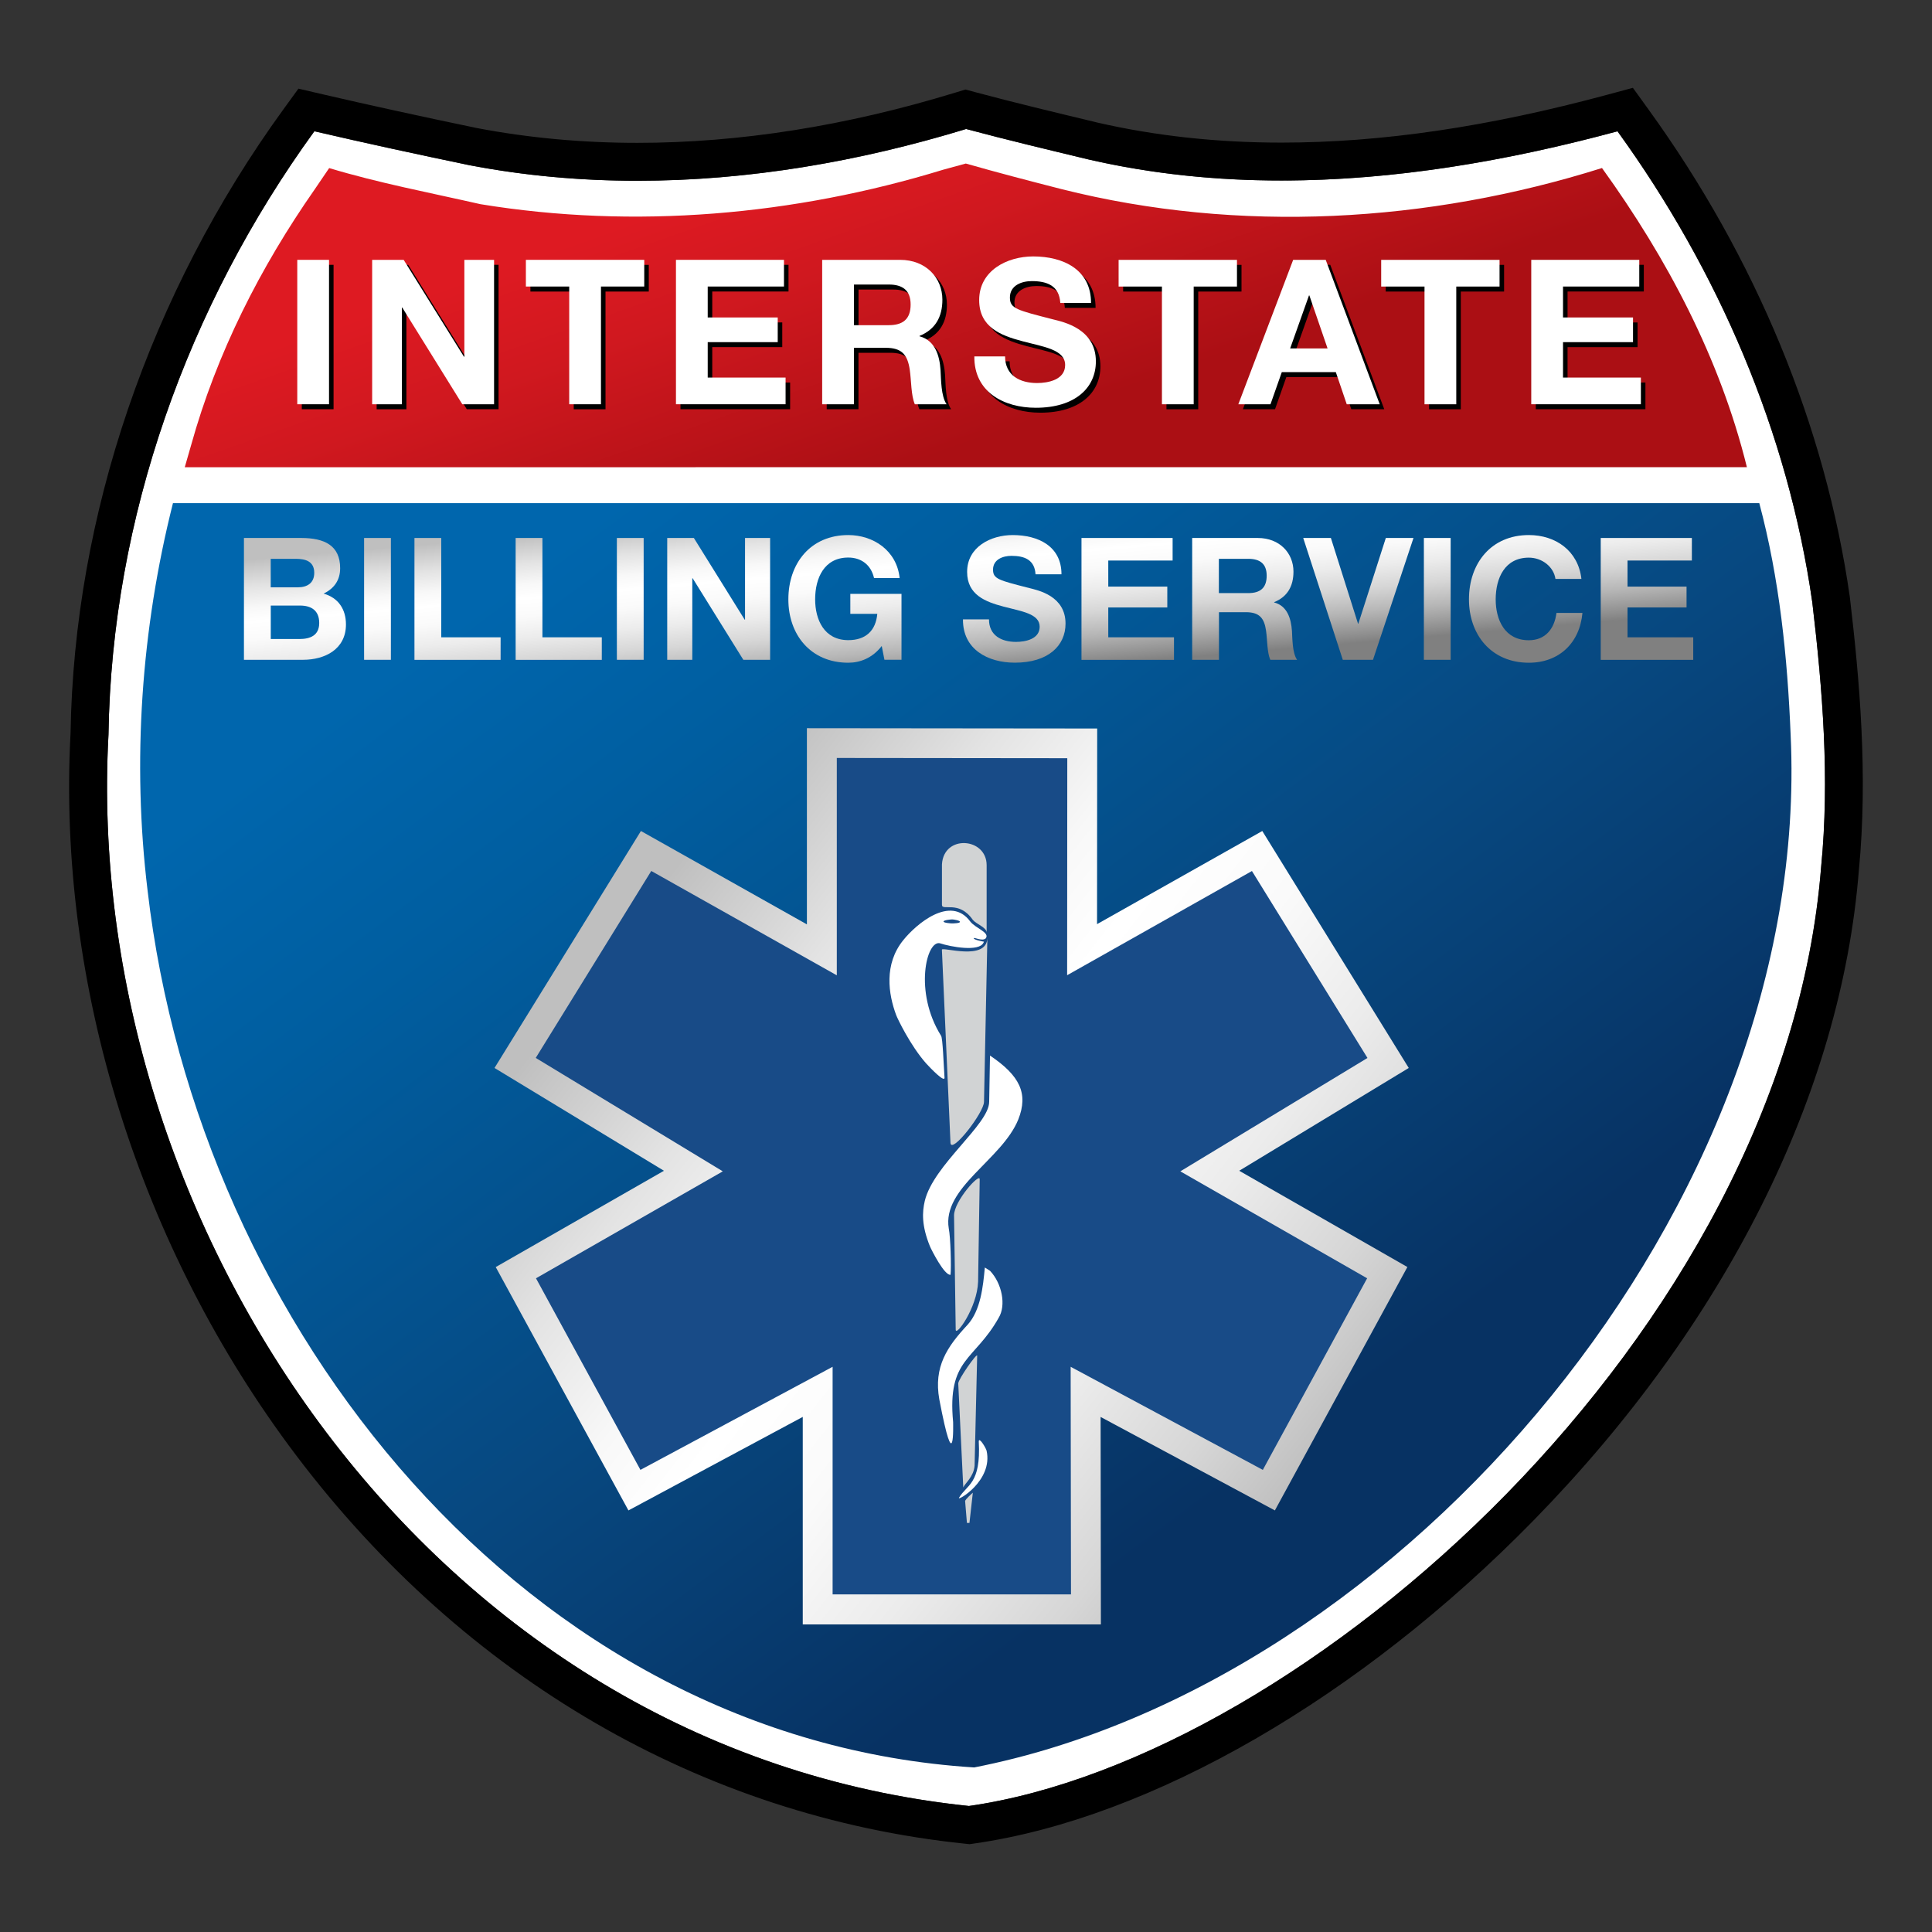 <?xml version="1.0" encoding="utf-8"?>
<!-- Generator: Adobe Illustrator 25.3.1, SVG Export Plug-In . SVG Version: 6.00 Build 0)  -->
<svg version="1.1" id="Layer_1" xmlns="http://www.w3.org/2000/svg" xmlns:xlink="http://www.w3.org/1999/xlink" x="0px" y="0px"
	 viewBox="0 0 396 396" style="enable-background:new 0 0 396 396;" xml:space="preserve">
<rect x="0" y="0" width="396" height="396" fill="#333333" stroke="none"/>
<style type="text/css">
	.st0{fill:#FFFFFF;}
	.st1{fill:url(#SVGID_1_);}
	.st2{fill:url(#SVGID_2_);}
	.st3{fill-rule:evenodd;clip-rule:evenodd;fill:url(#SVGID_3_);}
	.st4{fill-rule:evenodd;clip-rule:evenodd;fill:#184B87;}
	.st5{fill-rule:evenodd;clip-rule:evenodd;fill:#D1D3D4;}
	.st6{fill-rule:evenodd;clip-rule:evenodd;fill:#FFFFFF;}
	.st7{fill:url(#SVGID_4_);}
	.st8{fill:url(#SVGID_5_);}
	.st9{fill:url(#SVGID_6_);}
	.st10{fill:url(#SVGID_7_);}
	.st11{fill:url(#SVGID_8_);}
	.st12{fill:url(#SVGID_9_);}
	.st13{fill:url(#SVGID_10_);}
	.st14{fill:url(#SVGID_11_);}
	.st15{fill:url(#SVGID_12_);}
	.st16{fill:url(#SVGID_13_);}
	.st17{fill:url(#SVGID_14_);}
	.st18{fill:url(#SVGID_15_);}
	.st19{fill:url(#SVGID_16_);}
	.st20{fill:url(#SVGID_17_);}
</style>
<g>
	<g>
		<path class="st0" d="M198.02,26.44c-32.77,10.02-67.9,13.92-101.79,7.43c-10.62-2.21-21.22-4.5-31.8-6.96
			c-26,35.81-41.52,79.28-42.2,123.67C16.79,250.71,88.02,358.69,198.6,370.17c68.56-9.78,167.13-96.73,174.67-192.47
			c1.77-18.08,0.31-36.26-1.81-54.23c-4.98-34.89-19.32-68.1-39.93-96.56c-35.16,9.5-72.44,14.04-108.35,5.79
			C214.79,30.68,206.36,28.67,198.02,26.44L198.02,26.44z"/>
		<path d="M198.02,26.44c8.34,2.23,16.77,4.24,25.17,6.26c13.02,2.99,26.23,4.3,39.45,4.3c23.23,0,46.5-4.04,68.9-10.09
			c20.61,28.47,34.95,61.68,39.93,96.56c2.12,17.97,3.58,36.15,1.81,54.23c-7.54,95.74-106.11,182.69-174.67,192.47
			C88.02,358.69,16.79,250.71,22.24,150.57c0.67-44.39,16.2-87.85,42.2-123.67c10.58,2.46,21.18,4.75,31.8,6.96
			c11.37,2.18,22.88,3.19,34.39,3.19C153.43,37.05,176.25,33.1,198.02,26.44 M334.69,18l-5.18,1.4
			c-24.47,6.61-46.35,9.83-66.87,9.83c-13.16,0-25.83-1.38-37.67-4.1l-0.9-0.22c-7.92-1.9-16.1-3.86-24.03-5.98l-2.15-0.58
			L195.75,19c-22.29,6.82-44.2,10.28-65.12,10.28c-11.27,0-22.33-1.02-32.87-3.03c-12.1-2.52-22.13-4.72-31.57-6.91l-5.02-1.17
			l-3.03,4.17C30.68,60.16,15.18,105.6,14.46,150.3c-2.76,51.53,14.09,105.46,46.24,148c34.57,45.74,83.26,74.01,137.09,79.6
			l0.95,0.1l0.95-0.14c36.3-5.18,79.17-29.95,114.68-66.26c39.36-40.25,63.02-87.56,66.64-133.22c1.89-19.44,0.14-39.12-1.83-55.82
			l-0.01-0.09l-0.01-0.09c-4.99-34.99-19.28-69.58-41.33-100.03L334.69,18L334.69,18z"/>
	</g>
	<linearGradient id="SVGID_1_" gradientUnits="userSpaceOnUse" x1="136.214" y1="88.524" x2="281.479" y2="283.095">
		<stop  offset="0.023" style="stop-color:#0066AD"/>
		<stop  offset="0.228" style="stop-color:#005EA0"/>
		<stop  offset="0.641" style="stop-color:#074880"/>
		<stop  offset="1" style="stop-color:#073263"/>
	</linearGradient>
	<path class="st1" d="M199.68,362.27c87.87-17.21,171.81-115.35,167.35-211.52c-0.65-16.03-2.28-32.07-6.43-47.62H35.45
		c-6.5,25.77-8.4,53-5.2,79.4C40.66,272.16,108.11,356.52,199.68,362.27L199.68,362.27z"/>
	<linearGradient id="SVGID_2_" gradientUnits="userSpaceOnUse" x1="174.584" y1="27.97" x2="196.851" y2="91.59">
		<stop  offset="0.023" style="stop-color:#DE1A22"/>
		<stop  offset="0.35" style="stop-color:#D0181F"/>
		<stop  offset="1" style="stop-color:#AB0F14"/>
	</linearGradient>
	<path class="st2" d="M142.57,95.77H37.87l1.3-4.52c5.23-18.83,14.18-36.47,25.35-52.46l2.95-4.34c10.18,3.07,20.62,5.04,31.01,7.4
		c31.59,5.17,64.27,2.3,94.83-7.06l4.65-1.27c6.55,1.87,13.11,3.58,19.69,5.26c36.38,9.14,75.07,6.88,110.71-4.34
		c13.35,18.53,24.19,39.01,29.7,61.32H142.57L142.57,95.77z"/>
	<g>
		<linearGradient id="SVGID_3_" gradientUnits="userSpaceOnUse" x1="124.971" y1="186.359" x2="307.349" y2="328.444">
			<stop  offset="0.023" style="stop-color:#BFBFBF"/>
			<stop  offset="0.034" style="stop-color:#C2C2C2"/>
			<stop  offset="0.172" style="stop-color:#E3E3E3"/>
			<stop  offset="0.287" style="stop-color:#F8F8F8"/>
			<stop  offset="0.364" style="stop-color:#FFFFFF"/>
			<stop  offset="0.465" style="stop-color:#FAFAFA"/>
			<stop  offset="0.581" style="stop-color:#ECECEC"/>
			<stop  offset="0.704" style="stop-color:#D6D6D6"/>
			<stop  offset="0.832" style="stop-color:#B6B6B6"/>
			<stop  offset="0.962" style="stop-color:#8D8D8D"/>
			<stop  offset="1" style="stop-color:#808080"/>
		</linearGradient>
		<polygon class="st3" points="288.75,218.9 258.73,170.33 224.86,189.42 224.89,149.32 165.39,149.26 165.39,189.47 131.37,170.33 
			101.36,218.9 136.09,239.97 101.61,259.71 128.81,309.59 164.54,290.42 164.54,332.96 225.65,332.96 225.59,290.43 261.31,309.59 
			288.47,259.7 254,239.97 288.75,218.9 		"/>
		<path class="st4" d="M280.29,216.85l-23.68-38.32l-37.88,21.36l0.03-44.48l-47.24-0.05v44.55l-38.03-21.39l-23.68,38.32
			l38.34,23.25l-38.29,21.92l21.41,39.27l39.39-21.13v46.65h48.86l-0.07-46.65l39.39,21.13l21.38-39.27l-38.29-21.92L280.29,216.85
			L280.29,216.85z"/>
		<g>
			<g>
				<path class="st5" d="M193.06,194.66l1.76,39.6c0.17,2.4,6.87-6.21,6.87-8.43l0.69-33.57
					C202.23,197.08,193.06,193.99,193.06,194.66L193.06,194.66z"/>
				<path class="st5" d="M199.4,188.55c0.71,0.86,2.83,1.56,2.83,2.58v-13.79c0-5.68-8.81-6.35-9.16-0.16v8.28
					C193.06,186.82,196.57,184.43,199.4,188.55L199.4,188.55z"/>
				<path class="st5" d="M200.48,262.71l0.33-21.01c0-1.36-5.26,4.49-5.26,7.41l0.34,23.43
					C195.89,274.07,200.29,268.06,200.48,262.71L200.48,262.71z"/>
				<path class="st5" d="M199.76,300.42l0.53-22.54c0-0.7-3.88,4.82-3.88,5.69l1.03,21.31C197.8,304.02,199.59,302.67,199.76,300.42
					L199.76,300.42z"/>
			</g>
			<path class="st5" d="M197.82,307.69l0.37,4.46h0.52l0.69-6.19C199.4,305.96,197.82,307.32,197.82,307.69L197.82,307.69z"/>
		</g>
		<g>
			<path class="st6" d="M201.86,259.8c-0.36,3.96-0.88,8.78-3.51,11.71c-4.23,4.52-7.01,8.65-5.82,15.32
				c3.18,16.69,2.83,5.15,2.83,4.65c-1.24-13.09,4.4-12.56,9.33-21.36c1.58-2.57,0.69-7.05-1.76-9.64L201.86,259.8L201.86,259.8z"/>
			<path class="st6" d="M200.62,295.46c0.47,8.75-2.44,8.8-4.05,11.53c-0.52,0.84,7.03-3.45,5.65-9.64
				C202.03,296.66,200.62,294.41,200.62,295.46L200.62,295.46z"/>
			<path class="st6" d="M202.05,192.33c0.89-1.2-2.1-2.06-3.18-3.45c-4.04-5.49-11.07,0.53-13.7,3.79
				c-4.05,4.96-3.07,11.13-1.49,15.37c0.26,0.72,2.91,6.26,6.14,9.92c0.91,0.99,3.78,3.98,3.78,2.95c-0.19-2.76-0.36-8.1-0.71-8.61
				c-5.62-8.96-2.99-19.8-0.17-18.94c2.1,0.7,8.01,1.8,8.87-0.15l0.1-0.19c0,0-2.1-0.36-2.1-0.7
				C199.59,192.01,201.34,193.03,202.05,192.33z M195.15,189.27c-0.29,0-1.75-0.1-1.75-0.39c0-0.29,1.48-0.43,1.76-0.43
				c0.31,0,1.6,0.21,1.6,0.5C196.77,189.24,195.43,189.27,195.15,189.27z"/>
			<path class="st6" d="M202.92,216.36l-0.17,9.48c0,4.65-11.43,12.92-13.2,20.32c-0.52,2.23-0.69,4.99,1.05,9.28
				c0.37,0.86,2.99,6.04,4.23,5.85c0.17-1.7,0-7.74-0.36-9.47c-1.41-8.42,10.91-14.1,14.25-22.37
				C210.83,224.13,209.02,220.46,202.92,216.36L202.92,216.36z"/>
		</g>
	</g>
	<g>
		<path d="M61.86,54.28h6.51v29.6h-6.51V54.28z"/>
		<path d="M77.2,54.28h6.47l12.35,19.86h0.08V54.28h6.09v29.6h-6.51L83.38,64.07h-0.08v19.82H77.2V54.28z"/>
		<path d="M117.59,59.76h-8.87v-5.47h24.26v5.47h-8.87v24.13h-6.51V59.76z"/>
		<path d="M139.48,54.28h22.14v5.47h-15.63v6.34h14.35v5.06h-14.35v7.26h15.96v5.47h-22.47V54.28z"/>
		<path d="M169.46,54.28h15.96c5.31,0,8.67,3.69,8.67,8.17c0,3.48-1.41,6.1-4.69,7.42v0.08c3.19,0.83,4.1,3.94,4.31,6.92
			c0.12,1.87,0.08,5.35,1.24,7.01h-6.51c-0.79-1.87-0.7-4.73-1.04-7.09c-0.46-3.11-1.66-4.48-4.93-4.48h-6.51v11.57h-6.51V54.28z
			 M175.97,67.68h7.13c2.9,0,4.48-1.24,4.48-4.23c0-2.86-1.58-4.1-4.48-4.1h-7.13V67.68z"/>
		<path d="M206.94,74.06c0,3.94,3.07,5.47,6.55,5.47c2.28,0,5.76-0.66,5.76-3.69c0-3.19-4.44-3.73-8.79-4.89
			c-4.39-1.16-8.83-2.86-8.83-8.42c0-6.05,5.72-8.96,11.07-8.96c6.18,0,11.86,2.69,11.86,9.54h-6.3c-0.21-3.57-2.74-4.48-5.85-4.48
			c-2.07,0-4.48,0.87-4.48,3.36c0,2.28,1.41,2.57,8.83,4.48c2.16,0.54,8.79,1.91,8.79,8.62c0,5.43-4.27,9.5-12.32,9.5
			c-6.55,0-12.69-3.23-12.6-10.53H206.94z"/>
		<path d="M239.08,59.76h-8.87v-5.47h24.26v5.47h-8.87v24.13h-6.51V59.76z"/>
		<path d="M265.98,54.28h6.68l11.07,29.6h-6.76l-2.24-6.59h-11.07l-2.32,6.59h-6.59L265.98,54.28z M265.36,72.45h7.67l-3.73-10.86
			h-0.08L265.36,72.45z"/>
		<path d="M292.9,59.76h-8.87v-5.47h24.26v5.47h-8.87v24.13h-6.51V59.76z"/>
		<path d="M314.79,54.28h22.14v5.47H321.3v6.34h14.35v5.06H321.3v7.26h15.96v5.47h-22.47V54.28z"/>
	</g>
	<g>
		<linearGradient id="SVGID_4_" gradientUnits="userSpaceOnUse" x1="58.891" y1="113.165" x2="62.072" y2="150.277">
			<stop  offset="0.023" style="stop-color:#BFBFBF"/>
			<stop  offset="0.034" style="stop-color:#C2C2C2"/>
			<stop  offset="0.172" style="stop-color:#E3E3E3"/>
			<stop  offset="0.287" style="stop-color:#F8F8F8"/>
			<stop  offset="0.364" style="stop-color:#FFFFFF"/>
			<stop  offset="0.465" style="stop-color:#FAFAFA"/>
			<stop  offset="0.581" style="stop-color:#ECECEC"/>
			<stop  offset="0.704" style="stop-color:#D6D6D6"/>
			<stop  offset="0.832" style="stop-color:#B6B6B6"/>
			<stop  offset="0.962" style="stop-color:#8D8D8D"/>
			<stop  offset="1" style="stop-color:#808080"/>
		</linearGradient>
		<path class="st7" d="M50,110.27h11.75c4.76,0,7.97,1.54,7.97,6.19c0,2.45-1.22,4.16-3.39,5.21c3.04,0.87,4.58,3.22,4.58,6.33
			c0,5.07-4.3,7.24-8.81,7.24H50V110.27z M55.49,120.38h5.56c1.92,0,3.36-0.87,3.36-2.97c0-2.38-1.82-2.87-3.78-2.87h-5.14V120.38z
			 M55.49,130.98h5.88c2.17,0,4.06-0.7,4.06-3.29c0-2.55-1.61-3.57-3.95-3.57h-5.98V130.98z"/>
		<linearGradient id="SVGID_5_" gradientUnits="userSpaceOnUse" x1="76.423" y1="111.662" x2="79.604" y2="148.774">
			<stop  offset="0.023" style="stop-color:#BFBFBF"/>
			<stop  offset="0.034" style="stop-color:#C2C2C2"/>
			<stop  offset="0.172" style="stop-color:#E3E3E3"/>
			<stop  offset="0.287" style="stop-color:#F8F8F8"/>
			<stop  offset="0.364" style="stop-color:#FFFFFF"/>
			<stop  offset="0.465" style="stop-color:#FAFAFA"/>
			<stop  offset="0.581" style="stop-color:#ECECEC"/>
			<stop  offset="0.704" style="stop-color:#D6D6D6"/>
			<stop  offset="0.832" style="stop-color:#B6B6B6"/>
			<stop  offset="0.962" style="stop-color:#8D8D8D"/>
			<stop  offset="1" style="stop-color:#808080"/>
		</linearGradient>
		<path class="st8" d="M74.63,110.27h5.49v24.97h-5.49V110.27z"/>
		<linearGradient id="SVGID_6_" gradientUnits="userSpaceOnUse" x1="91.844" y1="110.341" x2="95.025" y2="147.452">
			<stop  offset="0.023" style="stop-color:#BFBFBF"/>
			<stop  offset="0.034" style="stop-color:#C2C2C2"/>
			<stop  offset="0.172" style="stop-color:#E3E3E3"/>
			<stop  offset="0.287" style="stop-color:#F8F8F8"/>
			<stop  offset="0.364" style="stop-color:#FFFFFF"/>
			<stop  offset="0.465" style="stop-color:#FAFAFA"/>
			<stop  offset="0.581" style="stop-color:#ECECEC"/>
			<stop  offset="0.704" style="stop-color:#D6D6D6"/>
			<stop  offset="0.832" style="stop-color:#B6B6B6"/>
			<stop  offset="0.962" style="stop-color:#8D8D8D"/>
			<stop  offset="1" style="stop-color:#808080"/>
		</linearGradient>
		<path class="st9" d="M84.95,110.27h5.49v20.36h12.17v4.62H84.95V110.27z"/>
		<linearGradient id="SVGID_7_" gradientUnits="userSpaceOnUse" x1="112.439" y1="108.575" x2="115.62" y2="145.687">
			<stop  offset="0.023" style="stop-color:#BFBFBF"/>
			<stop  offset="0.034" style="stop-color:#C2C2C2"/>
			<stop  offset="0.172" style="stop-color:#E3E3E3"/>
			<stop  offset="0.287" style="stop-color:#F8F8F8"/>
			<stop  offset="0.364" style="stop-color:#FFFFFF"/>
			<stop  offset="0.465" style="stop-color:#FAFAFA"/>
			<stop  offset="0.581" style="stop-color:#ECECEC"/>
			<stop  offset="0.704" style="stop-color:#D6D6D6"/>
			<stop  offset="0.832" style="stop-color:#B6B6B6"/>
			<stop  offset="0.962" style="stop-color:#8D8D8D"/>
			<stop  offset="1" style="stop-color:#808080"/>
		</linearGradient>
		<path class="st10" d="M105.69,110.27h5.49v20.36h12.17v4.62h-17.66V110.27z"/>
		<linearGradient id="SVGID_8_" gradientUnits="userSpaceOnUse" x1="127.858" y1="107.254" x2="131.039" y2="144.365">
			<stop  offset="0.023" style="stop-color:#BFBFBF"/>
			<stop  offset="0.034" style="stop-color:#C2C2C2"/>
			<stop  offset="0.172" style="stop-color:#E3E3E3"/>
			<stop  offset="0.287" style="stop-color:#F8F8F8"/>
			<stop  offset="0.364" style="stop-color:#FFFFFF"/>
			<stop  offset="0.465" style="stop-color:#FAFAFA"/>
			<stop  offset="0.581" style="stop-color:#ECECEC"/>
			<stop  offset="0.704" style="stop-color:#D6D6D6"/>
			<stop  offset="0.832" style="stop-color:#B6B6B6"/>
			<stop  offset="0.962" style="stop-color:#8D8D8D"/>
			<stop  offset="1" style="stop-color:#808080"/>
		</linearGradient>
		<path class="st11" d="M126.44,110.27h5.49v24.97h-5.49V110.27z"/>
		<linearGradient id="SVGID_9_" gradientUnits="userSpaceOnUse" x1="145.847" y1="105.712" x2="149.028" y2="142.823">
			<stop  offset="0.023" style="stop-color:#BFBFBF"/>
			<stop  offset="0.034" style="stop-color:#C2C2C2"/>
			<stop  offset="0.172" style="stop-color:#E3E3E3"/>
			<stop  offset="0.287" style="stop-color:#F8F8F8"/>
			<stop  offset="0.364" style="stop-color:#FFFFFF"/>
			<stop  offset="0.465" style="stop-color:#FAFAFA"/>
			<stop  offset="0.581" style="stop-color:#ECECEC"/>
			<stop  offset="0.704" style="stop-color:#D6D6D6"/>
			<stop  offset="0.832" style="stop-color:#B6B6B6"/>
			<stop  offset="0.962" style="stop-color:#8D8D8D"/>
			<stop  offset="1" style="stop-color:#808080"/>
		</linearGradient>
		<path class="st12" d="M136.76,110.27h5.46l10.42,16.75h0.07v-16.75h5.14v24.97h-5.49l-10.39-16.72h-0.07v16.72h-5.14V110.27z"/>
		<linearGradient id="SVGID_10_" gradientUnits="userSpaceOnUse" x1="171.555" y1="103.508" x2="174.736" y2="140.62">
			<stop  offset="0.023" style="stop-color:#BFBFBF"/>
			<stop  offset="0.034" style="stop-color:#C2C2C2"/>
			<stop  offset="0.172" style="stop-color:#E3E3E3"/>
			<stop  offset="0.287" style="stop-color:#F8F8F8"/>
			<stop  offset="0.364" style="stop-color:#FFFFFF"/>
			<stop  offset="0.465" style="stop-color:#FAFAFA"/>
			<stop  offset="0.581" style="stop-color:#ECECEC"/>
			<stop  offset="0.704" style="stop-color:#D6D6D6"/>
			<stop  offset="0.832" style="stop-color:#B6B6B6"/>
			<stop  offset="0.962" style="stop-color:#8D8D8D"/>
			<stop  offset="1" style="stop-color:#808080"/>
		</linearGradient>
		<path class="st13" d="M180.73,132.41c-1.92,2.48-4.44,3.43-6.86,3.43c-7.73,0-12.28-5.77-12.28-12.98
			c0-7.41,4.55-13.19,12.28-13.19c5.11,0,9.93,3.15,10.53,8.81h-5.25c-0.63-2.76-2.69-4.2-5.28-4.2c-4.93,0-6.79,4.2-6.79,8.57
			c0,4.16,1.85,8.36,6.79,8.36c3.57,0,5.63-1.92,5.95-5.39h-5.53v-4.09h10.49v13.5h-3.5L180.73,132.41z"/>
		<linearGradient id="SVGID_11_" gradientUnits="userSpaceOnUse" x1="205.612" y1="100.589" x2="208.793" y2="137.701">
			<stop  offset="0.023" style="stop-color:#BFBFBF"/>
			<stop  offset="0.034" style="stop-color:#C2C2C2"/>
			<stop  offset="0.172" style="stop-color:#E3E3E3"/>
			<stop  offset="0.287" style="stop-color:#F8F8F8"/>
			<stop  offset="0.364" style="stop-color:#FFFFFF"/>
			<stop  offset="0.465" style="stop-color:#FAFAFA"/>
			<stop  offset="0.581" style="stop-color:#ECECEC"/>
			<stop  offset="0.704" style="stop-color:#D6D6D6"/>
			<stop  offset="0.832" style="stop-color:#B6B6B6"/>
			<stop  offset="0.962" style="stop-color:#8D8D8D"/>
			<stop  offset="1" style="stop-color:#808080"/>
		</linearGradient>
		<path class="st14" d="M202.71,126.95c0,3.32,2.59,4.62,5.53,4.62c1.92,0,4.86-0.56,4.86-3.11c0-2.69-3.74-3.15-7.42-4.13
			c-3.71-0.98-7.45-2.41-7.45-7.1c0-5.11,4.83-7.56,9.34-7.56c5.21,0,10,2.27,10,8.04h-5.32c-0.18-3.01-2.31-3.78-4.93-3.78
			c-1.75,0-3.78,0.73-3.78,2.83c0,1.92,1.19,2.17,7.45,3.78c1.82,0.46,7.41,1.61,7.41,7.28c0,4.58-3.6,8.01-10.39,8.01
			c-5.53,0-10.7-2.73-10.63-8.88H202.71z"/>
		<linearGradient id="SVGID_12_" gradientUnits="userSpaceOnUse" x1="228.938" y1="98.59" x2="232.119" y2="135.701">
			<stop  offset="0.023" style="stop-color:#BFBFBF"/>
			<stop  offset="0.034" style="stop-color:#C2C2C2"/>
			<stop  offset="0.172" style="stop-color:#E3E3E3"/>
			<stop  offset="0.287" style="stop-color:#F8F8F8"/>
			<stop  offset="0.364" style="stop-color:#FFFFFF"/>
			<stop  offset="0.465" style="stop-color:#FAFAFA"/>
			<stop  offset="0.581" style="stop-color:#ECECEC"/>
			<stop  offset="0.704" style="stop-color:#D6D6D6"/>
			<stop  offset="0.832" style="stop-color:#B6B6B6"/>
			<stop  offset="0.962" style="stop-color:#8D8D8D"/>
			<stop  offset="1" style="stop-color:#808080"/>
		</linearGradient>
		<path class="st15" d="M221.67,110.27h18.68v4.62h-13.19v5.35h12.1v4.27h-12.1v6.12h13.47v4.62h-18.96V110.27z"/>
		<linearGradient id="SVGID_13_" gradientUnits="userSpaceOnUse" x1="252.206" y1="96.595" x2="255.387" y2="133.707">
			<stop  offset="0.023" style="stop-color:#BFBFBF"/>
			<stop  offset="0.034" style="stop-color:#C2C2C2"/>
			<stop  offset="0.172" style="stop-color:#E3E3E3"/>
			<stop  offset="0.287" style="stop-color:#F8F8F8"/>
			<stop  offset="0.364" style="stop-color:#FFFFFF"/>
			<stop  offset="0.465" style="stop-color:#FAFAFA"/>
			<stop  offset="0.581" style="stop-color:#ECECEC"/>
			<stop  offset="0.704" style="stop-color:#D6D6D6"/>
			<stop  offset="0.832" style="stop-color:#B6B6B6"/>
			<stop  offset="0.962" style="stop-color:#8D8D8D"/>
			<stop  offset="1" style="stop-color:#808080"/>
		</linearGradient>
		<path class="st16" d="M244.34,110.27h13.47c4.48,0,7.31,3.11,7.31,6.89c0,2.94-1.19,5.14-3.95,6.26v0.07
			c2.69,0.7,3.46,3.32,3.64,5.84c0.1,1.57,0.07,4.51,1.05,5.91h-5.49c-0.67-1.57-0.59-3.99-0.87-5.98c-0.38-2.62-1.4-3.78-4.16-3.78
			h-5.49v9.76h-5.49V110.27z M249.83,121.57h6.02c2.45,0,3.78-1.05,3.78-3.57c0-2.41-1.33-3.46-3.78-3.46h-6.02V121.57z"/>
		<linearGradient id="SVGID_14_" gradientUnits="userSpaceOnUse" x1="277.061" y1="94.465" x2="280.242" y2="131.577">
			<stop  offset="0.023" style="stop-color:#BFBFBF"/>
			<stop  offset="0.034" style="stop-color:#C2C2C2"/>
			<stop  offset="0.172" style="stop-color:#E3E3E3"/>
			<stop  offset="0.287" style="stop-color:#F8F8F8"/>
			<stop  offset="0.364" style="stop-color:#FFFFFF"/>
			<stop  offset="0.465" style="stop-color:#FAFAFA"/>
			<stop  offset="0.581" style="stop-color:#ECECEC"/>
			<stop  offset="0.704" style="stop-color:#D6D6D6"/>
			<stop  offset="0.832" style="stop-color:#B6B6B6"/>
			<stop  offset="0.962" style="stop-color:#8D8D8D"/>
			<stop  offset="1" style="stop-color:#808080"/>
		</linearGradient>
		<path class="st17" d="M281.42,135.24h-6.19l-8.11-24.97h5.67l5.56,17.56h0.07l5.63-17.56h5.67L281.42,135.24z"/>
		<linearGradient id="SVGID_15_" gradientUnits="userSpaceOnUse" x1="292.063" y1="93.179" x2="295.243" y2="130.291">
			<stop  offset="0.023" style="stop-color:#BFBFBF"/>
			<stop  offset="0.034" style="stop-color:#C2C2C2"/>
			<stop  offset="0.172" style="stop-color:#E3E3E3"/>
			<stop  offset="0.287" style="stop-color:#F8F8F8"/>
			<stop  offset="0.364" style="stop-color:#FFFFFF"/>
			<stop  offset="0.465" style="stop-color:#FAFAFA"/>
			<stop  offset="0.581" style="stop-color:#ECECEC"/>
			<stop  offset="0.704" style="stop-color:#D6D6D6"/>
			<stop  offset="0.832" style="stop-color:#B6B6B6"/>
			<stop  offset="0.962" style="stop-color:#8D8D8D"/>
			<stop  offset="1" style="stop-color:#808080"/>
		</linearGradient>
		<path class="st18" d="M291.85,110.27h5.49v24.97h-5.49V110.27z"/>
		<linearGradient id="SVGID_16_" gradientUnits="userSpaceOnUse" x1="310.086" y1="91.634" x2="313.267" y2="128.746">
			<stop  offset="0.023" style="stop-color:#BFBFBF"/>
			<stop  offset="0.034" style="stop-color:#C2C2C2"/>
			<stop  offset="0.172" style="stop-color:#E3E3E3"/>
			<stop  offset="0.287" style="stop-color:#F8F8F8"/>
			<stop  offset="0.364" style="stop-color:#FFFFFF"/>
			<stop  offset="0.465" style="stop-color:#FAFAFA"/>
			<stop  offset="0.581" style="stop-color:#ECECEC"/>
			<stop  offset="0.704" style="stop-color:#D6D6D6"/>
			<stop  offset="0.832" style="stop-color:#B6B6B6"/>
			<stop  offset="0.962" style="stop-color:#8D8D8D"/>
			<stop  offset="1" style="stop-color:#808080"/>
		</linearGradient>
		<path class="st19" d="M318.82,118.67c-0.35-2.48-2.73-4.37-5.46-4.37c-4.93,0-6.79,4.2-6.79,8.57c0,4.16,1.85,8.36,6.79,8.36
			c3.36,0,5.25-2.31,5.67-5.6h5.32c-0.56,6.23-4.86,10.21-10.98,10.21c-7.73,0-12.28-5.77-12.28-12.98
			c0-7.41,4.55-13.19,12.28-13.19c5.49,0,10.11,3.22,10.77,8.99H318.82z"/>
		<linearGradient id="SVGID_17_" gradientUnits="userSpaceOnUse" x1="334.588" y1="89.534" x2="337.769" y2="126.646">
			<stop  offset="0.023" style="stop-color:#BFBFBF"/>
			<stop  offset="0.034" style="stop-color:#C2C2C2"/>
			<stop  offset="0.172" style="stop-color:#E3E3E3"/>
			<stop  offset="0.287" style="stop-color:#F8F8F8"/>
			<stop  offset="0.364" style="stop-color:#FFFFFF"/>
			<stop  offset="0.465" style="stop-color:#FAFAFA"/>
			<stop  offset="0.581" style="stop-color:#ECECEC"/>
			<stop  offset="0.704" style="stop-color:#D6D6D6"/>
			<stop  offset="0.832" style="stop-color:#B6B6B6"/>
			<stop  offset="0.962" style="stop-color:#8D8D8D"/>
			<stop  offset="1" style="stop-color:#808080"/>
		</linearGradient>
		<path class="st20" d="M328.1,110.27h18.68v4.62h-13.19v5.35h12.1v4.27h-12.1v6.12h13.47v4.62H328.1V110.27z"/>
	</g>
	<g>
		<path class="st0" d="M60.93,53.26h6.51v29.6h-6.51V53.26z"/>
		<path class="st0" d="M76.27,53.26h6.47l12.36,19.86h0.08V53.26h6.09v29.6h-6.51L82.45,63.04h-0.08v19.82h-6.09V53.26z"/>
		<path class="st0" d="M116.66,58.73h-8.87v-5.47h24.26v5.47h-8.87v24.13h-6.51V58.73z"/>
		<path class="st0" d="M138.55,53.26h22.14v5.47h-15.63v6.34h14.35v5.06h-14.35v7.26h15.96v5.47h-22.47V53.26z"/>
		<path class="st0" d="M168.53,53.26h15.96c5.31,0,8.67,3.69,8.67,8.17c0,3.48-1.41,6.09-4.69,7.42v0.08
			c3.19,0.83,4.11,3.94,4.31,6.92c0.12,1.87,0.08,5.35,1.24,7.01h-6.51c-0.79-1.87-0.7-4.73-1.04-7.09
			c-0.46-3.11-1.66-4.48-4.93-4.48h-6.51v11.57h-6.51V53.26z M175.04,66.65h7.13c2.9,0,4.48-1.24,4.48-4.23
			c0-2.86-1.58-4.1-4.48-4.1h-7.13V66.65z"/>
		<path class="st0" d="M206.01,73.04c0,3.94,3.07,5.47,6.55,5.47c2.28,0,5.76-0.66,5.76-3.69c0-3.19-4.44-3.73-8.79-4.89
			c-4.39-1.16-8.83-2.86-8.83-8.42c0-6.05,5.72-8.95,11.07-8.95c6.18,0,11.86,2.69,11.86,9.54h-6.3c-0.21-3.57-2.74-4.48-5.85-4.48
			c-2.07,0-4.48,0.87-4.48,3.36c0,2.28,1.41,2.57,8.83,4.48c2.16,0.54,8.79,1.91,8.79,8.62c0,5.43-4.27,9.5-12.31,9.5
			c-6.55,0-12.69-3.23-12.6-10.53H206.01z"/>
		<path class="st0" d="M238.15,58.73h-8.87v-5.47h24.26v5.47h-8.87v24.13h-6.51V58.73z"/>
		<path class="st0" d="M265.06,53.26h6.67l11.07,29.6h-6.76l-2.24-6.59h-11.07l-2.32,6.59h-6.59L265.06,53.26z M264.44,71.42h7.67
			l-3.73-10.86h-0.08L264.44,71.42z"/>
		<path class="st0" d="M291.97,58.73h-8.87v-5.47h24.26v5.47h-8.87v24.13h-6.51V58.73z"/>
		<path class="st0" d="M313.86,53.26H336v5.47h-15.63v6.34h14.35v5.06h-14.35v7.26h15.96v5.47h-22.47V53.26z"/>
	</g>
</g>
</svg>
